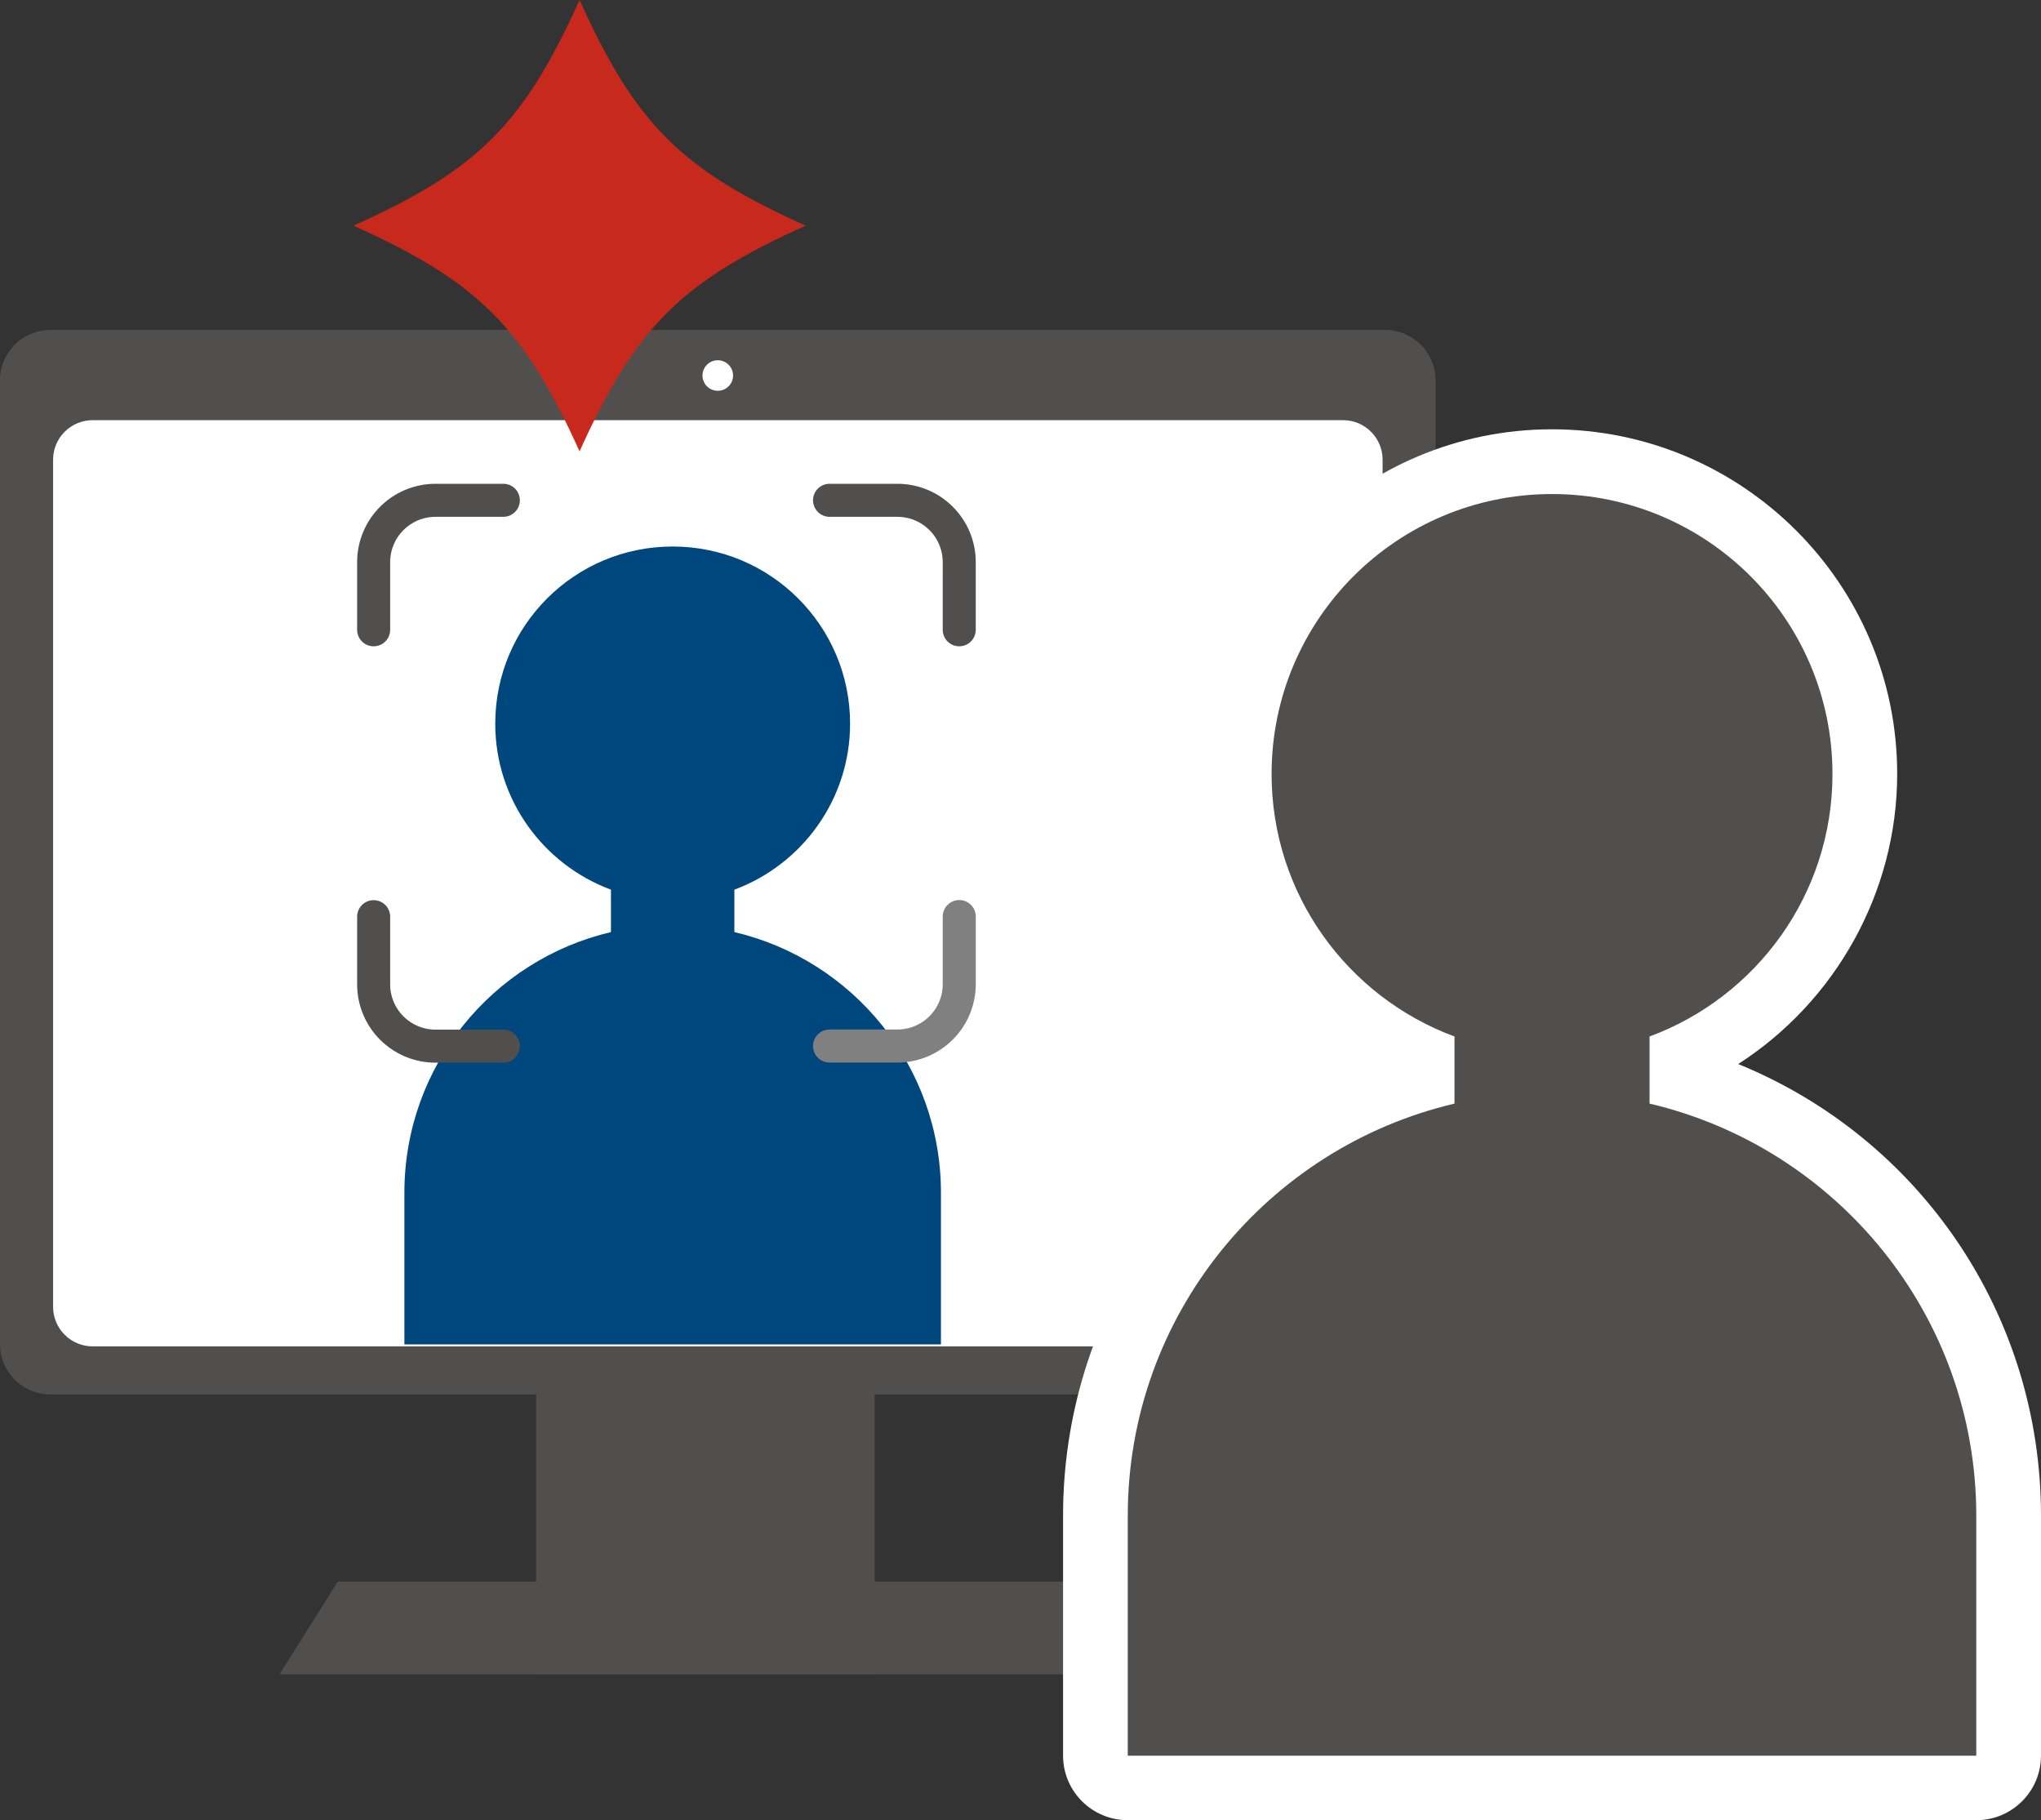 <svg width="194" height="173" viewBox="0 0 194 173" fill="none" xmlns="http://www.w3.org/2000/svg">
<rect x="0" y="0" width="194" height="173" fill="#333333" stroke="none"/>
<g clip-path="url(#clip0_2478_12338)">
<path d="M83.137 118.133H50.963V159.106H83.137V118.133Z" fill="#514F4E"/>
<path d="M107.531 159.119H26.568L32.111 150.311H107.531V159.119Z" fill="#514F4E"/>
<path d="M131.665 31.36H4.784C2.142 31.36 0 33.498 0 36.136V127.747C0 130.384 2.142 132.523 4.784 132.523H131.665C134.308 132.523 136.45 130.384 136.45 127.747V36.136C136.45 33.498 134.308 31.36 131.665 31.36Z" fill="#514F4E"/>
<path d="M127.653 39.932H8.812C6.733 39.932 5.047 41.614 5.047 43.69V124.199C5.047 126.275 6.733 127.957 8.812 127.957H127.653C129.733 127.957 131.418 126.275 131.418 124.199V43.69C131.418 41.614 129.733 39.932 127.653 39.932Z" fill="white"/>
<path d="M68.225 37.141C69.028 37.141 69.679 36.491 69.679 35.689C69.679 34.888 69.028 34.238 68.225 34.238C67.422 34.238 66.772 34.888 66.772 35.689C66.772 36.491 67.422 37.141 68.225 37.141Z" fill="white"/>
<path d="M76.575 21.448C64.744 26.77 60.419 31.087 55.088 42.897C49.757 31.087 45.432 26.77 33.602 21.448C45.432 16.127 49.757 11.81 55.088 0C60.419 11.81 64.744 16.127 76.575 21.448Z" fill="#C72A1D"/>
<path d="M69.804 88.584V84.552C76.216 82.171 80.802 76.005 80.802 68.773C80.802 59.482 73.258 51.94 63.938 51.94C54.618 51.94 47.074 59.469 47.074 68.773C47.074 76.005 51.648 82.171 58.072 84.552V88.584C46.813 91.226 38.438 101.312 38.438 113.357V127.771H89.439V113.357C89.439 101.312 81.063 91.226 69.804 88.584Z" fill="#00477E"/>
<path d="M35.516 59.854V53.428C35.516 50.178 38.15 47.548 41.406 47.548H47.843" stroke="#514F4E" stroke-width="3.14" stroke-miterlimit="10" stroke-linecap="round"/>
<path d="M78.85 47.548H85.287C88.543 47.548 91.177 50.178 91.177 53.428V59.854" stroke="#514F4E" stroke-width="3.14" stroke-miterlimit="10" stroke-linecap="round"/>
<path d="M91.177 87.108V93.534C91.177 96.784 88.543 99.414 85.287 99.414H78.85" stroke="#808080" stroke-width="3.14" stroke-miterlimit="10" stroke-linecap="round"/>
<path d="M47.843 99.426H41.406C38.15 99.426 35.516 96.796 35.516 93.546V87.12" stroke="#514F4E" stroke-width="3.14" stroke-miterlimit="10" stroke-linecap="round"/>
<path d="M107.197 169.924C105.495 169.924 104.115 168.547 104.115 166.847V144.047C104.115 124.67 116.766 107.923 135.171 102.515V100.555C124.695 95.766 117.785 85.173 117.785 73.549C117.785 57.187 131.119 43.864 147.523 43.864C163.927 43.864 177.261 57.175 177.261 73.549C177.261 85.173 170.364 95.766 159.876 100.555V102.515C178.28 107.923 190.931 124.67 190.931 144.047V166.847C190.931 168.547 189.552 169.924 187.849 169.924H107.197Z" fill="#514F4E"/>
<path d="M147.522 46.953C162.249 46.953 174.179 58.862 174.179 73.562C174.179 84.999 166.946 94.749 156.793 98.508V104.884C174.589 109.065 187.848 125.005 187.848 144.059V166.86H107.196V144.059C107.196 125.017 120.444 109.077 138.252 104.884V98.508C128.099 94.749 120.866 84.999 120.866 73.562C120.866 58.862 132.796 46.953 147.522 46.953ZM147.522 40.8C129.428 40.8 114.715 55.487 114.715 73.549C114.715 84.8 120.58 95.183 129.826 101.125C112.565 108.159 101.045 124.906 101.045 144.047V166.847C101.045 170.246 103.804 172.988 107.196 172.988H187.848C191.254 172.988 194 170.234 194 166.847V144.047C194 124.906 182.468 108.159 165.219 101.125C174.464 95.183 180.33 84.8 180.33 73.549C180.33 55.487 165.616 40.8 147.522 40.8Z" fill="white"/>
</g>
<defs>
<clipPath id="clip0_2478_12338">
<rect width="194" height="173" fill="white"/>
</clipPath>
</defs>
</svg>
